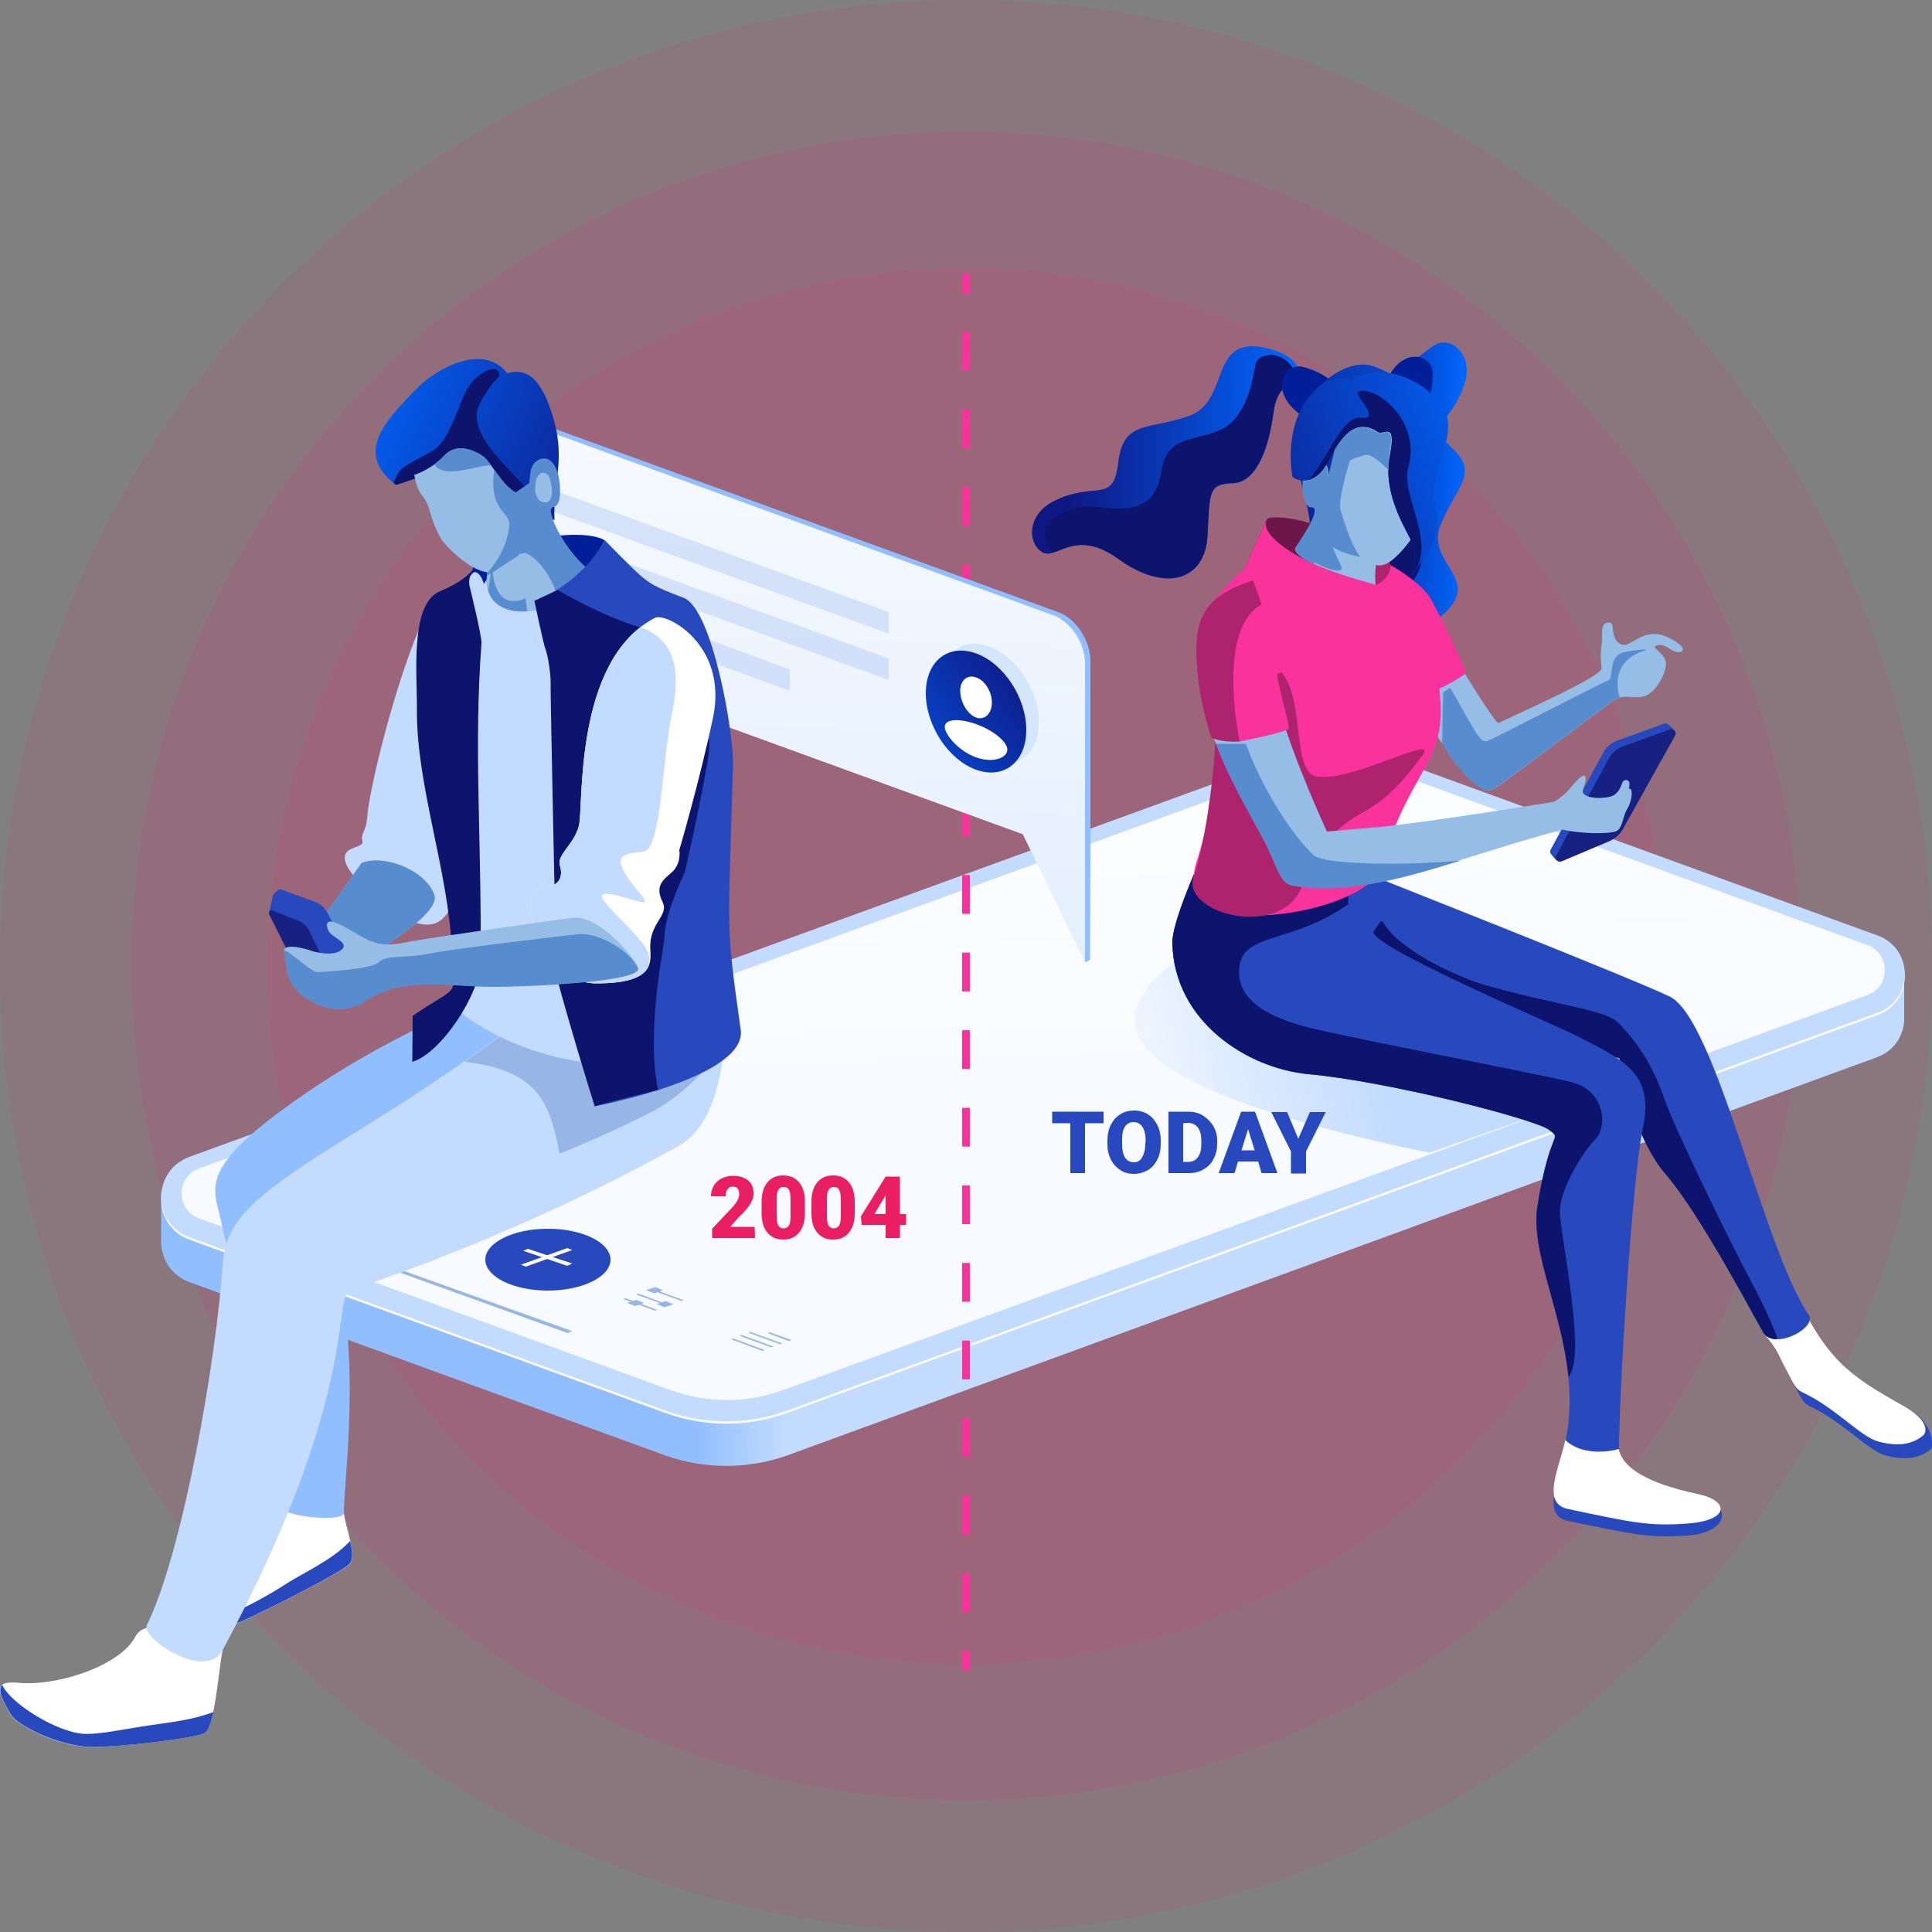 <?xml version="1.0" encoding="utf-8"?>
<!-- Generator: Adobe Illustrator 24.0.2, SVG Export Plug-In . SVG Version: 6.00 Build 0)  -->
<svg version="1.1" id="Layer_1" xmlns="http://www.w3.org/2000/svg" xmlns:xlink="http://www.w3.org/1999/xlink" x="0px" y="0px"
	 viewBox="0 0 500 500" style="enable-background:new 0 0 500 500;" xml:space="preserve">
<rect x="0" y="0" width="500" height="500" fill="#808080" stroke="none"/>
<style type="text/css">
	.st0{opacity:0.1;}
	.st1{fill:#E91E63;}
	.st2{fill:url(#SVGID_1_);}
	.st3{fill:#FFFFFF;}
	.st4{fill:#C2DBFF;}
	.st5{fill:url(#SVGID_2_);}
	.st6{fill:#97B6E6;}
	.st7{fill:#2848BD;}
	.st8{fill:none;}
	.st9{fill:none;stroke:#F9329C;stroke-width:2;stroke-miterlimit:10;}
	.st10{fill:none;stroke:#F9329C;stroke-width:2;stroke-miterlimit:10;stroke-dasharray:10.04,10.04;}
	.st11{fill:#91BEFF;}
	.st12{fill:url(#SVGID_3_);}
	.st13{opacity:0.5;fill:#B7CFF5;enable-background:new    ;}
	.st14{fill:#D4E6FC;}
	.st15{fill:url(#SVGID_5_);}
	.st16{fill:url(#SVGID_6_);}
	.st17{fill:#0D146E;}
	.st18{fill:url(#SVGID_7_);}
	.st19{fill:url(#SVGID_8_);}
	.st20{fill:#95BDE5;}
	.st21{fill:#001F99;}
	.st22{fill:url(#SVGID_9_);}
	.st23{fill:#AD236D;}
	.st24{fill:#F9329C;}
	.st25{fill:#6D1648;}
	.st26{fill:#172182;}
	.st27{fill:url(#SVGID_10_);}
	.st28{clip-path:url(#SVGID_12_);fill:#0D146E;}
	.st29{clip-path:url(#SVGID_15_);fill:none;}
	.st30{fill:url(#SVGID_17_);}
	.st31{clip-path:url(#SVGID_21_);fill:#0D146E;}
	.st32{fill:#578CCE;}
	.st33{clip-path:url(#SVGID_25_);fill:#C2DBFF;}
</style>
<g class="st0">
	<circle class="st1" cx="250" cy="250" r="250"/>
</g>
<g class="st0">
	<circle class="st1" cx="250" cy="250" r="215.9"/>
</g>
<g class="st0">
	<circle class="st1" cx="250" cy="250" r="180.7"/>
</g>
<g>
	<g>
		
			<linearGradient id="SVGID_1_" gradientUnits="userSpaceOnUse" x1="178.056" y1="-58.974" x2="200.808" y2="-58.354" gradientTransform="matrix(1 0 0 -1 0 236)">
			<stop  offset="0" style="stop-color:#91BEFF"/>
			<stop  offset="1" style="stop-color:#C2DBFF"/>
		</linearGradient>
		<path class="st2" d="M41.7,322v-0.6l0,0v-12.8l18.2-1.6L330,208.5c10.3-3.7,21.6-3.7,31.9,0l118.2,43l12.7-1.1v13.5l0,0
			c-0.1,4-2.5,8-7,9.7l-281.9,103c-10.3,3.7-21.6,3.7-31.9,0L49,331.8C44.4,330.1,42,326.1,41.7,322L41.7,322z"/>
		<path class="st3" d="M49,320.8l123,44.8c10.3,3.8,21.6,3.8,31.9,0l282-102.9c9.4-3.4,9.4-16.6,0-20L362,197.6
			c-10.3-3.8-21.6-3.8-31.9,0L49,300.1C39.3,303.6,39.3,317.2,49,320.8z"/>
		<path class="st4" d="M49,320.2L172,365c10.3,3.8,21.6,3.8,31.9,0l282-102.9c9.4-3.4,9.4-16.6,0-20L362,197
			c-10.3-3.8-21.6-3.8-31.9,0L49,299.4C39.3,303,39.3,316.6,49,320.2z"/>
		
			<linearGradient id="SVGID_2_" gradientUnits="userSpaceOnUse" x1="263.701" y1="77.66" x2="267.424" y2="-44.735" gradientTransform="matrix(1 0 0 -1 0 236)">
			<stop  offset="0" style="stop-color:#FFFFFF"/>
			<stop  offset="1" style="stop-color:#F7FBFF"/>
		</linearGradient>
		<path class="st5" d="M51.5,315.3l121.9,44.4c9.5,3.5,19.9,3.5,29.4,0l280.5-102.2c6-2.2,6-10.7,0-12.9l-121.9-44.4
			c-9.5-3.5-19.9-3.5-29.4,0L51.5,302.4C45.5,304.6,45.5,313.1,51.5,315.3z"/>
		<g>
			<g>
				<polygon class="st6" points="171,333.9 169.4,333.3 167.7,334 169.3,334.5 				"/>
				<path class="st6" d="M169.3,334.7l-2.1-0.8l2.3-0.8l2.1,0.8L169.3,334.7z M168.3,333.9l1,0.4l1.1-0.4l-1-0.4L168.3,333.9z"/>
			</g>
			<g>
				<polygon class="st6" points="176.4,336.7 169.5,334.2 170.1,334 176.9,336.5 				"/>
			</g>
			<g>
				<polygon class="st6" points="173.8,337.5 172.2,336.9 170.5,337.5 172,338.1 				"/>
				<path class="st6" d="M172,338.3l-2.1-0.8l2.3-0.8l2.1,0.8L172,338.3z M171,337.5l1,0.4l1.1-0.4l-1-0.4L171,337.5z"/>
			</g>
			<g>
				<polygon class="st6" points="172.9,338 164.6,335 165.2,334.8 173.4,337.8 				"/>
			</g>
			<g>
				<polygon class="st6" points="166.2,337.2 164.6,336.6 162.9,337.2 164.4,337.8 				"/>
				<path class="st6" d="M164.4,338l-2.1-0.8l2.3-0.8l2.1,0.8L164.4,338z M163.4,337.2l1,0.4l1.1-0.4l-1-0.4L163.4,337.2z"/>
			</g>
			<g>
				<polygon class="st6" points="169.5,339.2 161.3,336.2 161.9,336 170.1,339 				"/>
			</g>
			<g>
				<polygon class="st6" points="204.2,347.1 198.7,345 199.2,344.8 204.8,346.8 				"/>
			</g>
			<g>
				<polygon class="st6" points="201.9,347.9 193.7,344.9 194.2,344.7 202.5,347.7 				"/>
			</g>
			<g>
				<polygon class="st6" points="199.6,348.7 191.4,345.7 192,345.5 200.2,348.5 				"/>
			</g>
			<g>
				<polygon class="st6" points="197.3,349.6 189.2,346.6 189.8,346.4 197.9,349.4 				"/>
			</g>
		</g>
		<g>
			<ellipse class="st7" cx="141.8" cy="326" rx="16.2" ry="8"/>
			<polygon class="st3" points="134.8,327.3 136.1,327.8 148.1,323.5 146.8,323 			"/>
			<polygon class="st3" points="135.4,323.7 136.6,323.2 148.1,327 146.8,327.6 			"/>
		</g>
		<polygon class="st6" points="103.1,329.2 104.2,328.8 148.1,344.5 146.9,345 		"/>
	</g>
	<g>
		<line class="st8" x1="250" y1="70.9" x2="250" y2="432.3"/>
		<g>
			<line class="st9" x1="250" y1="70.9" x2="250" y2="75.9"/>
			<line class="st10" x1="250" y1="85.9" x2="250" y2="422.3"/>
			<line class="st9" x1="250" y1="427.3" x2="250" y2="432.3"/>
		</g>
	</g>
	<path class="st11" d="M273.8,158.4L134,107.5c-4.6-1.7-8.3,1.3-8.3,6.5v40.6c0,5.3,3.7,10.9,8.3,12.5l132,48l14.9,33.9l1.2-0.6
		l0.1-27.4v-50.2C282.1,165.7,278.4,160,273.8,158.4z"/>
	
		<linearGradient id="SVGID_3_" gradientUnits="userSpaceOnUse" x1="206.093" y1="179.921" x2="194.629" y2="-232.786" gradientTransform="matrix(1 0 0 -1 0 236)">
		<stop  offset="0" style="stop-color:#FFFFFF"/>
		<stop  offset="1" style="stop-color:#C2DBFF"/>
	</linearGradient>
	<path class="st12" d="M272.5,159.2l-139.8-50.9c-4.6-1.7-8.3,1.3-8.3,6.5v40.6c0,5.3,3.7,10.9,8.3,12.5l132,48l16.1,33.1v-27.2
		v-50.2C280.8,166.5,277.1,160.8,272.5,159.2z"/>
	<polygon class="st13" points="230,164 140.1,131.3 140.1,125.7 230,158.4 	"/>
	<polygon class="st13" points="230,176 140.1,143.3 140.1,137.7 230,170.4 	"/>
	<polygon class="st13" points="204.4,178.8 140.1,155.3 140.1,149.7 204.4,173.2 	"/>
	<g>
		
			<ellipse transform="matrix(0.877 -0.48 0.48 0.877 -56.025 145.318)" class="st14" cx="256.1" cy="182.2" rx="11.5" ry="16.6"/>
	</g>
	<g>
		
			<linearGradient id="SVGID_5_" gradientUnits="userSpaceOnUse" x1="274.778" y1="67.613" x2="218.467" y2="27.59" gradientTransform="matrix(1 0 0 -1 0 236)">
			<stop  offset="3.672660e-02" style="stop-color:#0F1782"/>
			<stop  offset="0.123" style="stop-color:#0F1782"/>
			<stop  offset="1" style="stop-color:#0168FF"/>
		</linearGradient>
		<path class="st15" d="M239.6,179.4c0-8.3,5.8-12.9,13-10.3c7.2,2.6,13,11.5,13,19.8s-5.8,12.9-13,10.3S239.6,187.7,239.6,179.4z"
			/>
		<path class="st3" d="M248.5,178.8c0,2.8,1.8,6,4.1,6.9c2.3,0.8,4.1-1.1,4.1-3.9c0-2.8-1.8-5.7-4.1-6.5S248.5,176.1,248.5,178.8z"
			/>
		<path class="st3" d="M244.5,188.1c0,2,3.6,6.3,8.1,7.9c4.5,1.6,8.1,0.1,8.1-2c0-2-3.6-5-8.1-6.6
			C248.1,185.8,244.5,186.1,244.5,188.1z"/>
	</g>
	<g>
		
			<linearGradient id="SVGID_6_" gradientUnits="userSpaceOnUse" x1="274.896" y1="-45.448" x2="356.757" y2="-30.643" gradientTransform="matrix(1 0 0 -1 0 236)">
			<stop  offset="0" style="stop-color:#FFFFFF"/>
			<stop  offset="1" style="stop-color:#C2DBFF"/>
		</linearGradient>
		<path class="st16" d="M318,239.6c-37.1,21-24.5,32.2-10,39.9c21,11.1,62,18.8,62,18.8l28.7-10.1L318,239.6z"/>
		<path class="st7" d="M459.9,346.2c2.9,3.3,2.1,7.8,3.4,10.2c2.6,4.8,3,6.6,5.2,7.6c8.5,4,14.8,11.3,19.3,12.6
			c7.5,2.2,11-0.8,11.9-1.6s0.5-6.7-5.4-10.1c-6.4-3.7-13.1-4.6-18.8-11.4c-4-4.8-7-11-7-11L459.9,346.2z"/>
		<path class="st3" d="M456.7,345.4c2.9,3.3,3.5,5,4.7,7.4c2.6,4.8,3,6.6,5.2,7.6c8.5,4,14.8,11.3,19.3,12.6
			c7.5,2.2,11-0.8,11.9-1.6c0.9-0.9,1.2-3.8-4.6-7.2c-6.4-3.7-13.9-7.5-19.5-14.4c-4-4.8-7-11-7-11L456.7,345.4z"/>
		<g>
			<g>
				<path id="SVGID_24_" class="st7" d="M431,303.8c9.7,11.2,24.9,40.8,25.7,41.6c3.5,3.7,13.6-2,11.4-5.1c-11.7-17-24-76.6-36-82.4
					c-10.6-5.1-79.9-32.4-79.9-32.4l-10.8,25l77.7,23.4C419.2,273.9,422.1,293.4,431,303.8z"/>
			</g>
		</g>
		<path class="st17" d="M452.9,331.1c-4.4-8.2-19.2-38.2-22.3-47.1c-3.1-8.9-7.4-14.9-11.9-19.4c-3.3-3.3-15.9-4.4-35.2-9.9
			c-3.7-1.1-18.9-7.1-24.7-14.7c-1.8-2.4-0.1-3.1-5.7,4.3c-2,2.7-5.6,4.9-10,6.7l76,22.9c0.1,0,3,19.5,11.9,29.9
			c9.7,11.2,24.9,40.8,25.7,41.6c0.7,0.7,1.7,1.1,2.7,1.2l0.6-0.3C460,346.3,457.4,339.3,452.9,331.1z"/>
		<g>
			<g>
				<path id="SVGID_23_" class="st7" d="M303.4,244c0.4,20.3,19.3,32.5,35.3,34c20.9,1.9,58.7,11.7,62.2,14.4
					c3.5,2.8,0.3-0.7-3,19.6c-2.5,15.5,12.2,36.5,7.3,60.8c-1,4.7,13.8,4.7,13.8,2.3c0-14,3.3-69.5,6.2-83.3
					c3.1-14.5-5.9-17.8-16.7-23.5c-6.2-3.2-55.3-23.9-53-27.4c6-9-3.2-15.3-3.2-15.3l-42.4-1.4C309.9,224.1,303.3,238.8,303.4,244z"
					/>
			</g>
		</g>
		<path class="st17" d="M406.5,280c-9.1-2.2-51.4-10.3-65-13.4c-13.7-3-22-8.1-20.7-16.7c1.3-8.6,13.8-5.7,28.1-15.9l0.3-8.5
			l-39.3-1.3c0-0.1-6.6,14.6-6.5,19.8c0.4,20.3,19.3,32.5,35.3,34c20.9,1.9,58.7,11.7,62.2,14.4c3.5,2.8,0.3-0.7-3,19.6
			c-1.9,11.9,6.3,27,8,44.3l0,0c4.9-4.9-2.2-36.9-2.2-42.8s6.1-15.6,9.2-18.7C416,291.7,415.6,282.2,406.5,280z"/>
		<path class="st7" d="M436.6,397.4c11.2-0.8,11.5-8.1,3.6-9.8c-6.3-1.4-19.7-2.2-21.3-9.5c-0.2,0.1-8.6,2.5-13.8-2.3
			c-1.5,7.1-6.3,16.3,0.6,17.8C422.7,397.1,426.7,398.1,436.6,397.4z"/>
		<path class="st3" d="M436.6,394.3c11.2-0.8,10.9-5.9,3-7.6c-6.3-1.4-19.1-4.4-20.7-11.7c-0.2,0.1-8.6,2.5-13.8-2.3
			c-1.5,7.1-6.3,16.3,0.6,17.8C422.7,394.1,426.7,395,436.6,394.3z"/>
		
			<linearGradient id="SVGID_7_" gradientUnits="userSpaceOnUse" x1="267.077" y1="116.336" x2="336.458" y2="116.336" gradientTransform="matrix(1 0 0 -1 0 236)">
			<stop  offset="3.672660e-02" style="stop-color:#0F1782"/>
			<stop  offset="0.123" style="stop-color:#0F1782"/>
			<stop  offset="1" style="stop-color:#0168FF"/>
		</linearGradient>
		<path class="st18" d="M327.3,90c-14.5-3.2-8.9,13.8-19.5,17.6c-10.6,3.8-17.1,1-18.4,12.1s-6,4.5-16.9,10.1
			c-6.3,3.3-6.8,10.1-3.1,12.9c3.7,2.9,8.4-6.4,19.9,1.9c12.4,9,22.6,5.6,23.2-5.9s0.2-13.4,6.7-13.6c6.5-0.3,9.4-10.5,10.4-18.4
			c1-8,6.6-8.2,6.6-8.2S338.4,92.4,327.3,90z"/>
		<path class="st17" d="M324.9,94.4c-0.7,3.9-2.2,13.5-8.8,16.7c-6.6,3.2-14,1.4-15.5,10.6c-1.4,9.2-6.5,10.8-16.5,9.5
			c-8.6-1.1-17.8,5-11.7,11.8c3.4-1,8.2-4.7,16.9,1.5c12.4,9,22.6,5.6,23.2-5.9s0.2-13.4,6.7-13.6c6.5-0.3,9.4-10.5,10.4-18.4
			c0.8-6.4,4.6-7.8,6-8.1c0-0.6,0-1-0.1-1.3C333.4,90.7,325.7,90.6,324.9,94.4z"/>
		
			<linearGradient id="SVGID_8_" gradientUnits="userSpaceOnUse" x1="340.067" y1="109.903" x2="379.661" y2="109.903" gradientTransform="matrix(1 0 0 -1 0 236)">
			<stop  offset="3.672660e-02" style="stop-color:#0F1782"/>
			<stop  offset="0.123" style="stop-color:#0F1782"/>
			<stop  offset="1" style="stop-color:#0168FF"/>
		</linearGradient>
		<path class="st19" d="M373,159.4c11.4-9.4-4.2-13.6-0.2-23.5s10.2-13.4,3-19.9c-7.1-6.5,0.6-6.8,3.5-17.7c1.7-6.4-3.9-12-8.5-8.7
			c-3.8,2.7-8.4,7.3-21.6,11.9c-14.3,5-9.4,16.6-1.6,22.8s9.4,6.8,5.5,11.8s1.5,12.3,6.6,17s1.7,9.1,1.7,9.1S364.2,166.7,373,159.4z
			"/>
		<path class="st20" d="M364.1,151.4c7.2,9.4,22.7,36.5,23.8,35.7c1-0.7,26.9-11.9,26.6-14.2c-0.3-2.4-0.3-4,0-6
			c0.3-2.1-0.4-5.3,1.2-5.7s1.6,0.4,1.8,2.4c0.2,1.9,1.7,4.1,4,3c1.4-0.7,3.1-2,5.3-2.4c1.5-0.3,3.3-0.1,5.4,1
			c5.2,2.7,3.1,4,1.5,3.5s-2.9-2.2-4.8-1.7s1.3,1.6,2.1,3.9c0.9,2.2-2.4,8.8-5.9,9.4c-3.5,0.6-4.9-1-8.1,1.4
			c-2.7,2-21.7,16.3-25.9,19.3c-4.2,3-5.1,4-6.9,3.4c-4.8-1.7-17.2-21.2-17.2-21.2L364.1,151.4z"/>
		<path class="st17" d="M368.1,143.9c0.3-2.9,0.6-6,1.1-8.7c1.1-7.3-6.5-24.7-2.9-42.2c-3.5,2.5-8.4,5.5-17.1,8.5
			c-14.3,5-9.4,16.6-1.6,22.8c7.8,6.2,9.4,6.8,5.5,11.8s1.5,12.3,6.6,17c0.4,0.4,0.8,0.8,1.1,1.2
			C364.8,152.4,367.7,148.5,368.1,143.9z"/>
		<path class="st21" d="M339.9,109.4c-12.8-6.6-8-15.9-2.5-14.4c6.4,1.8,8.3,4.9,8.3,4.9L339.9,109.4z"/>
		<path class="st21" d="M357.5,102.8c3.2-14.1,13.4-11.7,13.3-6c-0.1,6.6-2.6,9.2-2.6,9.2L357.5,102.8z"/>
		
			<linearGradient id="SVGID_9_" gradientUnits="userSpaceOnUse" x1="308.693" y1="107.534" x2="396.805" y2="138.87" gradientTransform="matrix(1 0 0 -1 0 236)">
			<stop  offset="3.672660e-02" style="stop-color:#0F1782"/>
			<stop  offset="0.123" style="stop-color:#0F1782"/>
			<stop  offset="1" style="stop-color:#0168FF"/>
		</linearGradient>
		<path class="st22" d="M339,136.8c0.4-5.6-5.3-18.4-4-26.1c1.4-7.7,12.5-19,20.8-15.8c12.4,4.8,4.8,9.5,4.8,9.5L339,136.8z"/>
		<path class="st23" d="M319.3,161.4c4.6-8.2,17.4-2.4,20.7-18.7l-0.4-1.3c-4.3-2.6-8.6-5.1-11.9-6.8l-5.6,12.6
			c-17,15.7-12.7,20.4-9.1,33.1C316.7,192.9,314.7,169.6,319.3,161.4z"/>
		<path class="st24" d="M379.5,174.2c0,0-5.5-12.7-9.3-19.4c-2.4-4.2-15.1-13-19.2-10.4c-1,0.7-1.5,1.6-1.6,2.8
			c-6.3-3.9-15.6-9.6-21.6-12.7l-5.6,12.5c-3.3,3-5.8,5.7-7.6,8c-4.2,3.6-5,8.2-5,14.2c0,10.2,3.9,21.5,3.9,21.5s0.4,0.2,1.1,0.4
			c0.3,11.3-2.4,24.2-5,32.2c-7.1,22.2,44,13.1,47.5,1.6c8.7-28.3,17.7-26.7,15.4-46.7C374.6,177.3,376.9,176,379.5,174.2z"/>
		<path class="st23" d="M356,151.4c-0.7-5.4,0.5-7.1,0.6-7.5s4.3,0.8,3.1,3.8C358.5,150.7,356,151.4,356,151.4z"/>
		<path class="st25" d="M339.2,135.5c-4.1-1.5-10.9-2.2-11.4-1c-1.4,3.3,4.1,7.6,11.6,11.2c0,0-3.4-2.3-2.7-4.2
			C337.3,139.8,338.1,138.6,339.2,135.5z"/>
		<path class="st23" d="M331.7,174c6.1,7.3,2.5,26.1,9.2,27c9.4,1.3,31.5-11.4,27.2-5.5c-16.4,22.6-19.1,8.1-31.5,34.7
			c-6,12.9-31.4,6-27.6-3.6c2.9-7.3,6.5-33.9,5.3-40.2C313.1,180.2,331.7,174,331.7,174z"/>
		<path class="st7" d="M418.7,191.6l11.9-4.3c0.5-0.2,1,0,1.3,0.3s2,1.7,1.8,2.2l-15.1,23.1c-0.8,1.5-2.1,2.6-3.6,3.3l-11.6,6.7
			c-0.4,0.2-1.5-1.3-1.7-1.5c-0.4-0.4-0.7-0.9-0.4-1.5l13.4-24.7C415.5,193.4,417,192.2,418.7,191.6z"/>
		<path class="st26" d="M420.2,193.1l11.9-4.3c1-0.4,1.9,0.7,1.4,1.6l-13.4,24c-0.8,1.5-2.1,2.6-3.6,3.3l-12.3,5.2
			c-1,0.4-2-0.6-1.4-1.6l13.4-24.7C417,194.9,418.5,193.7,420.2,193.1z"/>
		<path class="st20" d="M422.2,204.6c-0.2-0.7-0.7-0.5-0.7-0.5c0.7-2.1-0.5-2.5-1.2-2.1c-0.7,0.3-0.6,2.4-2.5,3.7s-9.2,1.2-8.1-1.5
			c1.1-2.8,1-4.6-1.1-2.7c-1.9,1.7-2.5,3.6-6.4,6l0,0c0,0-32.4,5.3-45,6.5c-13.8,1.2-13.8,1.2-13.8,1.2s-8.4-18.1-12.1-31.2
			c-3.8-13-8.3-32.6-8.3-32.6c-13.7,6.1-15.4,14.9-11.7,31.1c2.4,10.1,10.1,24.5,15.7,34.7c3.3,6.2,4.1,11.3,7.3,11.9
			c20.3,3.5,41-6.7,70.1-14.4c4.4,1.1,12.2,1.2,13.9,0.4c1.7-0.8,1.6-3.8,2.8-5.7C422.3,207.4,422.4,205.3,422.2,204.6z"/>
		<path class="st24" d="M320.8,191.9c0,0,10.4-2,12.7-3.2c0.7-0.4-4.4-15.7-3-17.6c1.4-2-2.5-21-6.2-20.9s-8,23.8-8,23.8
			S315.9,188.8,320.8,191.9z"/>
		<path class="st23" d="M326.5,156.4L326.5,156.4c-1.1-3.2-2.2-6.2-2.2-6.2c-13,4.2-14.7,10-14.7,19.1c0,10.2,3.9,21.6,3.9,21.6
			s2.4,1.3,7.3,1C319.4,184.7,316.1,162.2,326.5,156.4z"/>
		<path class="st20" d="M346.2,113.4c-0.8,4-1.6,7.2-2.3,9.9c-0.2-1.6-0.1-3.6-2.5-4.3c-5.7-1.5-4.8,12.4-2,12.2
			c3.6-0.3-4.1,10.5-4.1,10.5c-1.2,4,20.7,9.6,20.7,9.6c-0.2-1.7-0.1-3.4,0.1-5.1c0.2,0,0.3,0.1,0.5,0.1
			c4.5,0.8,11.4-10.7,12.6-13.1c1.9-3.8,0.4-4.1,1.4-8.1c0.6-2.6,1.3-2.7,2.1-7.8C374.6,103.6,349.2,98.3,346.2,113.4z"/>
		<path class="st20" d="M343,124.5c-1.9-3.6-2.4-3.2-3.2-1.6c-0.7,1.6-1.1,7.6,2.4,6.8C346.7,128.7,343,124.5,343,124.5z"/>
		<g>
			<g>
				
					<linearGradient id="SVGID_10_" gradientUnits="userSpaceOnUse" x1="304.076" y1="94.212" x2="392.188" y2="125.548" gradientTransform="matrix(1 0 0 -1 0 236)">
					<stop  offset="3.672660e-02" style="stop-color:#0F1782"/>
					<stop  offset="0.123" style="stop-color:#0F1782"/>
					<stop  offset="1" style="stop-color:#0168FF"/>
				</linearGradient>
				<path id="SVGID_19_" class="st27" d="M334.5,123.4c2.5,1.9,6,1.1,8.4-2.5s6.2-14.2,13.7-9.1c1.4,1,4.9-3.2,3.1,6.1
					c-1.2,5.7,0.4,11.7,3.2,17.5c2.8,5.7,4.2,6.5,2.5,13.7c3.9-6.7,8.3-8.9,5.9-18.6c-1.9-7.7,5.6-16.8,2.9-23.5
					c-2.8-6.8-15.2-14.3-24.4-8.7c0,0-5.1-2.2-10,3.2C331.7,110.3,334.5,123.4,334.5,123.4z"/>
			</g>
			<g>
				<g>
					<g>
						<defs>
							<path id="SVGID_11_" d="M334.5,123.4c2.5,1.9,6,1.1,8.4-2.5s6.2-14.2,13.7-9.1c1.4,1,4.9-3.2,3.1,6.1
								c-1.2,5.7,0.4,11.7,3.2,17.5c2.8,5.7,4.2,6.5,2.5,13.7c3.9-6.7,8.3-8.9,5.9-18.6c-1.9-7.7,5.6-16.8,2.9-23.5
								c-2.8-6.8-15.2-14.3-24.4-8.7c0,0-5.1-2.2-10,3.2C331.7,110.3,334.5,123.4,334.5,123.4z"/>
						</defs>
						<clipPath id="SVGID_12_">
							<use xlink:href="#SVGID_11_"  style="overflow:visible;"/>
						</clipPath>
						<path class="st28" d="M337.1,125.9c6.7-6.4,9.8-18.4,15.2-17.8c5.4,0.6-2.1-6-0.8-6.7c3.8-1.9,16.4,6.9,13,19.4
							c-2.2,7.9,7.9,19.8,0.8,28.2c2.5-8-2.7-10.6-2.7-10.6L337.1,125.9z"/>
					</g>
				</g>
			</g>
		</g>
	</g>
	<g>
		<path class="st4" d="M110.7,157.6c-9,19.4-15.3,48.3-15.6,53.2c-0.3,4.9-1.9,4.7-1.3,6.9s-6.8,0.8-3.9,6.6
			c1.9,3.8,17.9,20.1,24.7,13.4c6.8-6.7,3.8-21.7,4.9-25.1c1.2-3.4,0.6-6.3,0.6-6.3s-4.8-15.8-4.3-32.3
			C116.2,156.2,111.9,155.1,110.7,157.6z"/>
		<g>
			<g>
				<path id="SVGID_18_" class="st3" d="M57.6,427.2c-1,4.3-1.9,20.1-4.9,21.4s-20.7,3.5-29.1,3.5c-8.5,0-19.3-5.6-20.9-8.4
					c-2.8-5-5.1-8.9,2-8.2c10.2,1,26.5-4.5,30.3-11.9S57.6,427.2,57.6,427.2z"/>
			</g>
		</g>
		<g>
			<g>
				<path id="SVGID_16_" class="st3" d="M89,391.6c0.5,4,3.4,11,1.6,13.1s-21.6,12-27.7,14.8c-6.2,2.8-16.9,0.1-18.7-1.2
					c-1.8-1.3,2.8-5.6,9.4-10.1s14.3-9.5,14.9-17.1C69,383.6,89,391.6,89,391.6z"/>
			</g>
		</g>
		<path class="st7" d="M90.6,398.8c-4.5,4.9-12.2,8.3-16.4,11c-4.5,3-14.9,8.8-18.2,8.7c-3.3-0.1-5.4-3.3-9.6-3.3
			c-0.6,0-1.1,0.1-1.6,0.2c-1.1,1.4-1.5,2.4-0.7,2.9c1.8,1.3,12.5,4,18.7,1.2s25.9-12.7,27.7-14.8C91.5,403.6,91.2,401.3,90.6,398.8
			z"/>
		<path class="st11" d="M85.9,321c-4.8,3.7,7.6,3.7,3.9,57.5c-0.5,7.7-0.8,10.4-0.8,13.1c0,2.5-18.2,1-17.5-2.8
			c3.5-18.6-10.3-53.7-14.2-72.4c-1.9-9.2-6.8-13.6,20.7-32.7c26.3-18.3,52.8-27.2,56.4-29.9c19.2-14.5,75.3-6.5,46.7,23.9
			C161.6,298.4,108.1,303.6,85.9,321z"/>
		<path class="st4" d="M91.1,333.7c-5.8,1.9,3.3,24.6-33.5,93.4c-4.3,8.1-21.3-3.2-19.6-6.5c9.5-19.4,18-69.2,19.6-93.1
			c0.8-11.7,7.1-17.7,35.6-35.2c36-22.2,45.7-32.6,50-33.9c15.8-4.9,40.4-11,43.7,2.5c1.5,6.1,0.5,29-11,35.5
			C150.9,310.5,118,324.9,91.1,333.7z"/>
		<g>
			<g>
				<g>
					<g>
						<defs>
							<path id="SVGID_13_" d="M117.4,142.8c4.6,4.3,4.4,5.7,4.2,9.2c-0.2,3.4,9.7,8.6,17.5,3.4c4.1-2.7,4.3-7,2-10.3
								c-2.2-3.3-8.8-12-8.8-12L117.4,142.8z"/>
						</defs>
						<clipPath id="SVGID_15_">
							<use xlink:href="#SVGID_13_"  style="overflow:visible;"/>
						</clipPath>
						<path class="st29" d="M124.4,134.1c3.9,15.9,3.5,20.4-1.5,21.2c-4.9,0.8-7.1-19.4-7-19.8C116,135,124.4,134.1,124.4,134.1z"/>
					</g>
				</g>
			</g>
		</g>
		<path class="st20" d="M129.2,220c11.9,0.4,25.5,0.6,32.5,1c0,0,2.1-13.6,4-23.4c1.7-9-3-17.8,1.6-24s7-12,13.4-4.9
			s0.8,22.9-2.9,33.8c-3.7,10.9-4.3,21.8-6.7,27.3c-3.1,7-5.2,8.2-12.7,6.4c-8.7-2.1-22.1-2.2-33.1-7.5
			C121.7,226.7,124.5,219.8,129.2,220z"/>
		<path class="st21" d="M156.3,139.7c-4.8-2.5-15.6-0.6-15.6-0.6l-18.2,7.8l-10.7,25.4l46.4-22.8L156.3,139.7z"/>
		<g>
			<g>
				<g>
					
						<linearGradient id="SVGID_17_" gradientUnits="userSpaceOnUse" x1="-1098.544" y1="-954.013" x2="-1022.281" y2="-907.174" gradientTransform="matrix(-0.989 0.148 -0.148 -0.989 -1056.167 -646.997)">
						<stop  offset="3.672660e-02" style="stop-color:#0F1782"/>
						<stop  offset="0.123" style="stop-color:#0F1782"/>
						<stop  offset="1" style="stop-color:#0168FF"/>
					</linearGradient>
					<path id="SVGID_14_" class="st30" d="M102.5,125.5c-11.3-8.5-2.1-17.2,5.6-25.2c3-3.2,16.2-12.5,23.2-3.7
						c4.4-1.3,8.3,0.5,11.4,10c4,11.9,0.4,17.6,0.8,28l-33.8-11.5L102.5,125.5z"/>
				</g>
				<g>
					<g>
						<g>
							<defs>
								<path id="SVGID_20_" d="M102.5,125.5c-11.3-8.5-2.1-17.2,5.6-25.2c3-3.2,16.2-12.5,23.2-3.7c4.4-1.3,8.3,0.5,11.4,10
									c4,11.9,0.4,17.6,0.8,28l-33.8-11.5L102.5,125.5z"/>
							</defs>
							<clipPath id="SVGID_21_">
								<use xlink:href="#SVGID_20_"  style="overflow:visible;"/>
							</clipPath>
							<path class="st31" d="M136.5,126.7c-4.3-5-13.9-13-13.1-20c0.2-1.5,2.5-6.1,5.9-9.4c0.1-1.6-1.7-2.9-5.1-0.3
								c-4.4,3.3-4.2,6.7-7.8,14c-3.2,6.6-5,5.4-11.9,9.9c-2.1,1.4-2.9,5.1-2.9,5.1l12-0.5l21.7,1.7L136.5,126.7z"/>
						</g>
					</g>
				</g>
			</g>
			<path class="st20" d="M155.6,150.5c-8.5-4.3-15.9-19.1-12.2-19.4c2.9-0.3,1.8-13.6-3.8-11.3c-2.8,1.2-2.3,4.5-2.6,6.1
				c0,0-0.9,0.6-3,2.1c-1.5-1-3-2.3-4.3-4c-3.4-4.3-3.3-5.5-6.6-7c-3.2-1.5-6-1.3-8.1,0.9c-3.6,3.8-7.8,5-7.8,5
				c0.9,4.9,2,4.8,3.2,7.1c1,2,1.1,4.7,3.6,9.2c1.1,2,7.5,8.4,12.1,8.9c-0.5,5.6-1.5,11.4,4.6,12.4
				C136.8,161.6,160.8,153.2,155.6,150.5z"/>
		</g>
		<g>
			<path class="st32" d="M155.6,149.6c-6.7-3.4-12.7-13.3-13.1-17.5c0.1-0.6,0.4-1,0.9-1c1.1-0.1,1.6-2.1,1.5-4.4
				c0.1-3.9-1.6-9.3-5.3-7.8c-2.8,1.2-2.3,4.5-2.6,6.1c0,0-1,0.7-3.6,2.5c-1.3-0.9-2.6-2-3.7-3.5c-0.7-0.9-1.3-1.7-1.8-2.4
				c-1.5,11.1,4.4,10.6,3.9,14.6c-0.7,5.7-3.6,9.7-5.7,12.1c0,0.3,0,0.5-0.1,0.8l1-0.7c-0.5,5.8-3.1,10.1,3.7,11.3
				c1.3,0.2,3.4,0,5.9-0.5l-0.6-4.4c0,0-7.4,4.1-8.5-6.7l0,0l6.8-4.4c-0.5-0.2,0.3-0.4,1.8-0.6c5.1,2.7,7.7,8.9,9,13.8
				C152.2,154.5,158.5,151.2,155.6,149.6z"/>
			<path class="st32" d="M127.1,120.5c-1.2-1.6-1.9-2.5-4-3.5c-3.2-1.5-6-1.3-8.1,0.9c-0.9,0.9-1.8,1.7-2.6,2.3
				C115.2,124.3,124.3,120,127.1,120.5z"/>
		</g>
		<path class="st6" d="M120.2,274.8c18.9,2.2,22.1,10.3,24.6,23.8c0,0,12.4-5,23.6-10.7c11.1-5.7,19.2-17.4,19.2-17.4l-40.2-15.2
			L120.2,274.8z"/>
		<path class="st4" d="M187.5,269.2c-38.7,17.2-68.1-7-68.1-7l-9.3-84.8l15.8-27.4c0,0-1.2,14.7,23.7,4.9
			C174.4,145,187.5,269.2,187.5,269.2z"/>
		<path class="st4" d="M126.5,161.9c0,0-1.2,20.3,0.5,31.5s1.6,29.2,3.9,42c2.3,12.8-11.5,26.7-11.5,26.7s-0.6-0.2,0.7-7.4
			c3-16.4-3.3-89.7-3.3-89.7s3.8-18,6.4-16.9C126.6,149.4,126.5,161.9,126.5,161.9z"/>
		<path class="st7" d="M139.1,155.4c13.5-6.3,17.3-15.7,17.3-15.7s7,7.2,9.3,9.2c2.4,2,3.2,2.8,11.2,5.8
			c7.5,2.8,13.1,35.4,12.8,43.5c-1.3,45-1.9,40.5,2,68.3c1.7,12.4-37.8,19.8-37.8,19.8c-16.1-161.1-8.8-110.6-9.5-117
			C143.9,164.9,139.1,155.4,139.1,155.4z"/>
		<path class="st17" d="M106.8,262.9c13.1-8.9,10.6-4.1,10.1-17.2c-0.8-20.2-9.2-42.5-9-62.2c0.1-8.6-1.9-27,5.8-30.4
			c8.2-3.5,8.8-6.2,8.8-6.2s-1.6,2.6-0.9,5.1c0,0,3.2,13,3,14.5c-2,27.2,0,48.6-0.2,82.2c-0.1,8.6-10.4,24-17.7,26.1L106.8,262.9
			L106.8,262.9z"/>
		<path class="st17" d="M169.5,177.1c-11.8,9.7-10.9,39.4-11.8,43.6c-0.9,4.2-2.5,5.5-2.1,7.9c0.3,2.4,1.3,4.2-1.3,4.3
			c-3.5,0.2-0.9,4.3-6,3.8s-7.1-7.8-7.7-0.6c-0.5,6.3,13.3,50.2,13.3,50.2c5.2-1.6,16.4-4.2,16.4-4.2c-3.2-15.7,1.7-37.4,1.7-39.9
			c0-5.6,5.2-16.4,5.2-16.4s3.5-14.9,6-29.2C185.9,181.1,171.1,175.8,169.5,177.1z"/>
		<path class="st17" d="M144.3,152.7c17.7,10.1,26.1,10.7,26.1,10.7c0.4,8.1-16.6,110.8-16.7,114.5c-0.1,3.7-9.8-29.3-9.8-29.3
			s-1.5-69.8-1.4-71.9s-0.8-7.5-1.3-8.6s-2.9-12.6-2.9-12.6L144.3,152.7z"/>
		<g>
			<g>
				<path id="SVGID_4_" class="st3" d="M169.5,159.9c-21.2,11-18.4,48.9-19.7,53.9c-1.4,5-5.7,7.3-4.9,10.2c0.9,3-0.1,5.6-4.9,5.7
					c-6.5,0-0.4,24.8,14.3,24.8s14.2-5.1,14-8.9c-0.4-6.7,4.9-8.6,3.2-12.1s-0.8-5.2,2.1-7.5c2.9-2.4,2.2-6,2.2-6s5.2-17.6,8.8-34.6
					C188.3,166.7,172.3,158.4,169.5,159.9z"/>
			</g>
			<g>
				<g>
					<g>
						<defs>
							<path id="SVGID_22_" d="M169.5,159.9c-21.2,11-18.4,48.9-19.7,53.9c-1.4,5-5.7,7.3-4.9,10.2c0.9,3-0.1,5.6-4.9,5.7
								c-6.5,0-0.4,24.8,14.3,24.8s14.2-5.1,14-8.9c-0.4-6.7,4.9-8.6,3.2-12.1s-0.8-5.2,2.1-7.5c2.9-2.4,2.2-6,2.2-6
								s5.2-17.6,8.8-34.6C188.3,166.7,172.3,158.4,169.5,159.9z"/>
						</defs>
						<clipPath id="SVGID_25_">
							<use xlink:href="#SVGID_22_"  style="overflow:visible;"/>
						</clipPath>
						<path class="st33" d="M165.7,162.3c9.4,3.4,10.5,11.7,8.1,22.9s-2.6,34.7-7.3,35.2s-7,0.8-5.3,4.6c1.8,3.8,5.7,7.1,5.7,8.3
							s-9.2-3-10.9-1.7c-1.8,1.3,10.3,10.6,11.8,15.1s-5.9,20.2-5.9,20.2l-67.3-40.3l59.6-67.6L165.7,162.3z"/>
					</g>
				</g>
			</g>
		</g>
		<path class="st20" d="M93.6,223.3c6.3-2.3,16.7,2.2,18.8,8.3c2.1,6.1-24.4,20-24.4,20l-12.3-2.9L93.6,223.3z"/>
		<path class="st32" d="M93.6,223.3c6.3-2.3,16.7,2.2,18.8,8.3c2.1,6.1-24.4,20-24.4,20l-12.3-2.9L93.6,223.3z"/>
		<path class="st7" d="M81.5,233.4l-8.7-3.2c-0.4-0.1-0.7,0-0.9,0.2c-0.2,0.2-1.5,1.3-1.3,1.6l-0.9,3.9l12,13.1
			c0.6,1.1,4.2,8.3,5.3,8.8l5.8-1.5c0.3,0.1,1.1-1,1.3-1.1c0.3-0.3,0.5-0.7,0.3-1.1L84.6,236C83.8,234.7,82.8,233.8,81.5,233.4z"/>
		<path class="st26" d="M77.5,238.4l-7-2.8c-0.6-0.2-1.1,0.5-0.8,1.1l7.9,15.8c0.5,1,1.2,1.7,2.1,2.1l7.2,3.4c0.6,0.3,1.2-0.4,0.8-1
			l-7.8-16.4C79.3,239.6,78.5,238.8,77.5,238.4z"/>
		<path class="st20" d="M148.3,237.5c6.3-0.7,15.2,9.2,16.8,12.9s-29.8,4.9-37.1,4.9c-13.1,0-23.2-2.9-33.6,3.8
			c-3.3,2.2-8.7,3.3-15-0.7s-5-9.3-5.8-11.9c-0.8-2.5,4.7-1.3,7.4-0.3c0,0,5.4,1.6,7.5-0.5c2-2-3.1-3-3.7-5.3
			c-0.7-2.3,0.4-3,6.5,0.7c6.1,3.6,7.7,4,15.2,2.5C114,242.3,143.6,238.1,148.3,237.5z"/>
		<path class="st7" d="M55.2,443.1c-5.4,2-10.8,2.6-15.7,3.3c-6.6,0.9-13.8,2.6-18,2.3c-6.9-0.5-18.7-7.8-20.9-12.6l0,0
			c-1.4,1.3,0.2,4.2,2.2,7.6c1.6,2.8,12.4,8.3,20.9,8.4c8.5,0,26.1-2.2,29.1-3.5C53.8,448.1,54.6,445.9,55.2,443.1z"/>
		<path class="st32" d="M149.3,241.8c6.3-0.7,14.2,5,15.8,8.7s-29.8,4.9-37.1,4.9c-13.1,0-23.2-2.9-33.6,3.8
			c-3.3,2.2-8.7,3.3-15-0.7s-5-9.3-5.8-11.9c-0.8-2.5,5.6,4,8.3,5c0,0,14.2-0.6,16.2-2.6c2-2,6-0.8,13.5-2.3
			C119.2,245.3,144.6,242.3,149.3,241.8z"/>
		<path class="st20" d="M138.5,126.1c0.1-4,2.4-4.4,3.4-3s2,7.9-1.5,6.8C138.7,129.4,138.4,127.1,138.5,126.1z"/>
	</g>
</g>
<g>
	<path class="st1" d="M195.4,320.4h-11.1v-2.4l5.1-5.4c1.3-1.4,1.9-2.6,1.9-3.4c0-0.7-0.1-1.2-0.4-1.6s-0.7-0.5-1.3-0.5
		c-0.6,0-1,0.2-1.3,0.7c-0.4,0.4-0.5,1.1-0.5,1.8H184c0-1,0.2-1.8,0.7-2.7c0.5-0.8,1.2-1.5,2-1.9c0.9-0.4,1.8-0.7,2.9-0.7
		c1.7,0,3,0.4,4,1.2s1.4,1.9,1.4,3.4c0,0.6-0.1,1.3-0.4,1.8c-0.2,0.6-0.6,1.2-1.1,1.8c-0.5,0.7-1.3,1.6-2.4,2.6l-2.1,2.4h6.3
		L195.4,320.4L195.4,320.4z"/>
	<path class="st1" d="M208.3,314c0,2.1-0.5,3.8-1.5,5s-2.3,1.8-4.1,1.8s-3.1-0.6-4.1-1.8c-1-1.2-1.5-2.8-1.5-5v-3
		c0-2.1,0.5-3.8,1.5-5c1-1.2,2.3-1.8,4.1-1.8s3.1,0.6,4.1,1.8c1,1.2,1.5,2.8,1.5,5L208.3,314L208.3,314z M204.6,310.6
		c0-1.1-0.1-2-0.4-2.6c-0.3-0.6-0.7-0.8-1.4-0.8c-0.7,0-1.1,0.3-1.4,0.8c-0.3,0.5-0.4,1.3-0.4,2.4v4.1c0,1.2,0.1,2.1,0.4,2.6
		c0.3,0.5,0.7,0.8,1.4,0.8c0.6,0,1.1-0.3,1.4-0.8c0.3-0.5,0.4-1.4,0.4-2.5V310.6z"/>
	<path class="st1" d="M221.2,314c0,2.1-0.5,3.8-1.5,5c-1,1.2-2.3,1.8-4.1,1.8c-1.8,0-3.1-0.6-4.1-1.8c-1-1.2-1.5-2.8-1.5-5v-3
		c0-2.1,0.5-3.8,1.5-5c1-1.2,2.3-1.8,4.1-1.8s3.1,0.6,4.1,1.8s1.5,2.8,1.5,5L221.2,314L221.2,314z M217.6,310.6c0-1.1-0.1-2-0.4-2.6
		c-0.3-0.6-0.7-0.8-1.4-0.8c-0.7,0-1.1,0.3-1.4,0.8c-0.3,0.5-0.4,1.3-0.4,2.4v4.1c0,1.2,0.1,2.1,0.4,2.6c0.3,0.5,0.7,0.8,1.4,0.8
		c0.6,0,1.1-0.3,1.4-0.8c0.3-0.5,0.4-1.4,0.4-2.5V310.6z"/>
	<path class="st1" d="M232.9,314.2h1.6v2.8h-1.6v3.4h-3.7V317H223l-0.2-2.2l6.4-10.3l0,0h3.7V314.2z M226.3,314.2h2.9v-4.9l-0.2,0.4
		L226.3,314.2z"/>
</g>
<g>
	<path class="st7" d="M285.6,290.7h-4.8v12.9h-3.8v-12.9h-4.7v-3h13.3L285.6,290.7L285.6,290.7z"/>
	<path class="st7" d="M300.4,296c0,1.6-0.3,3-0.9,4.1c-0.6,1.2-1.4,2.1-2.4,2.7c-1,0.6-2.3,1-3.6,1c-1.3,0-2.6-0.3-3.6-1
		c-1-0.7-1.8-1.5-2.4-2.7c-0.6-1.2-0.9-2.5-0.9-4v-0.9c0-1.6,0.3-3,0.9-4.1c0.6-1.2,1.4-2.1,2.4-2.7c1-0.7,2.3-1,3.6-1
		c1.3,0,2.5,0.3,3.6,1s1.8,1.6,2.4,2.7c0.6,1.2,0.9,2.5,0.9,4.1V296z M296.5,295.3c0-1.6-0.3-2.8-0.8-3.6s-1.3-1.3-2.3-1.3
		c-1.9,0-3,1.5-3,4.3v1.2c0,1.6,0.2,2.7,0.7,3.6c0.5,0.8,1.3,1.3,2.3,1.3c1,0,1.7-0.4,2.2-1.3s0.8-2,0.8-3.5L296.5,295.3
		L296.5,295.3z"/>
	<path class="st7" d="M302.4,303.6v-15.9h5.1c1.4,0,2.7,0.3,3.8,1c1.1,0.7,2,1.6,2.7,2.7c0.7,1.2,1,2.4,1,3.9v0.7
		c0,1.5-0.3,2.7-0.9,3.9c-0.6,1.2-1.5,2.1-2.6,2.7c-1.1,0.7-2.4,1-3.8,1L302.4,303.6L302.4,303.6z M306.2,290.7v10h1.3
		c1.1,0,1.9-0.4,2.5-1.2c0.6-0.8,0.9-1.9,0.9-3.5v-0.7c0-1.6-0.3-2.7-0.9-3.5c-0.6-0.8-1.5-1.2-2.6-1.2L306.2,290.7L306.2,290.7z"/>
	<path class="st7" d="M325.6,300.6h-5.2l-0.9,3h-4.1l5.8-15.9h3.6l5.8,15.9h-4.1L325.6,300.6z M321.3,297.7h3.4l-1.7-5.5
		L321.3,297.7z"/>
	<path class="st7" d="M336,294.7l3-6.9h4.1L338,298v5.7h-3.9V298l-5.1-10.2h4.1L336,294.7z"/>
</g>
<path class="st32" d="M359.3,121.6c-2.3-2.2-4.6-4.4-6.3-3.8c-1.5,0.5-2.8,0.9-3.7,1.4c-0.9,3.1-3,10.6-2.4,12.7
	c1.4,4.7,3.3,10.2,5.2,12.2c0,0-3.9-0.5-7.2-2.5c0.5,1.4,1.3,3,2.2,4.9c1,1.8-2.1,1.6-7.1-1l0.2,0.6c-3.1-1.4-5.4-3-5-4.3
	c0,0,7.7-10.8,4.1-10.5c-1.4,0.1-2.4-3.5-2.2-6.8c2,0.1,4.1-1.1,5.7-3.5c0.1-0.2,0.2-0.4,0.3-0.5c0.5,0.9,0.5,2,0.6,2.9
	c0.5-2,1.1-4.3,1.7-7c2.4-4,5.8-8,11-4.5c1.4,1,4.9-3.2,3.1,6.1C359.5,119.1,359.3,120.4,359.3,121.6z M378.1,222.7
	c-16.4,5.1-30.2,8.8-43.8,6.5c-3.2-0.6-4-5.7-7.3-11.9c-4.5-8.3-8.9-15.6-12.3-24.8h7.7c5.9,15.7,14.7,26.4,17.7,28.9
	S364.7,224,378.1,222.7z M425.5,168.4c-9.7,3.1-6.3,12.1-6.3,12.1c-0.7,0.2-1.4,0.6-2.3,1.2c-2.6,2-21.7,16.3-25.9,19.3
	c-4.2,3-5.1,4-6.9,3.4c-4.8-1.7-10.9-11.9-10.9-11.9l0.3-13.3l1.8-1.2c6,10.2,7.6,14.5,9.6,13.8c1.9-0.7,29.5-15.1,31.3-15.7
	c1.7-0.6-0.4-6.6,4.5-7.4C422.9,168.3,427.5,167.7,425.5,168.4z"/>
</svg>
